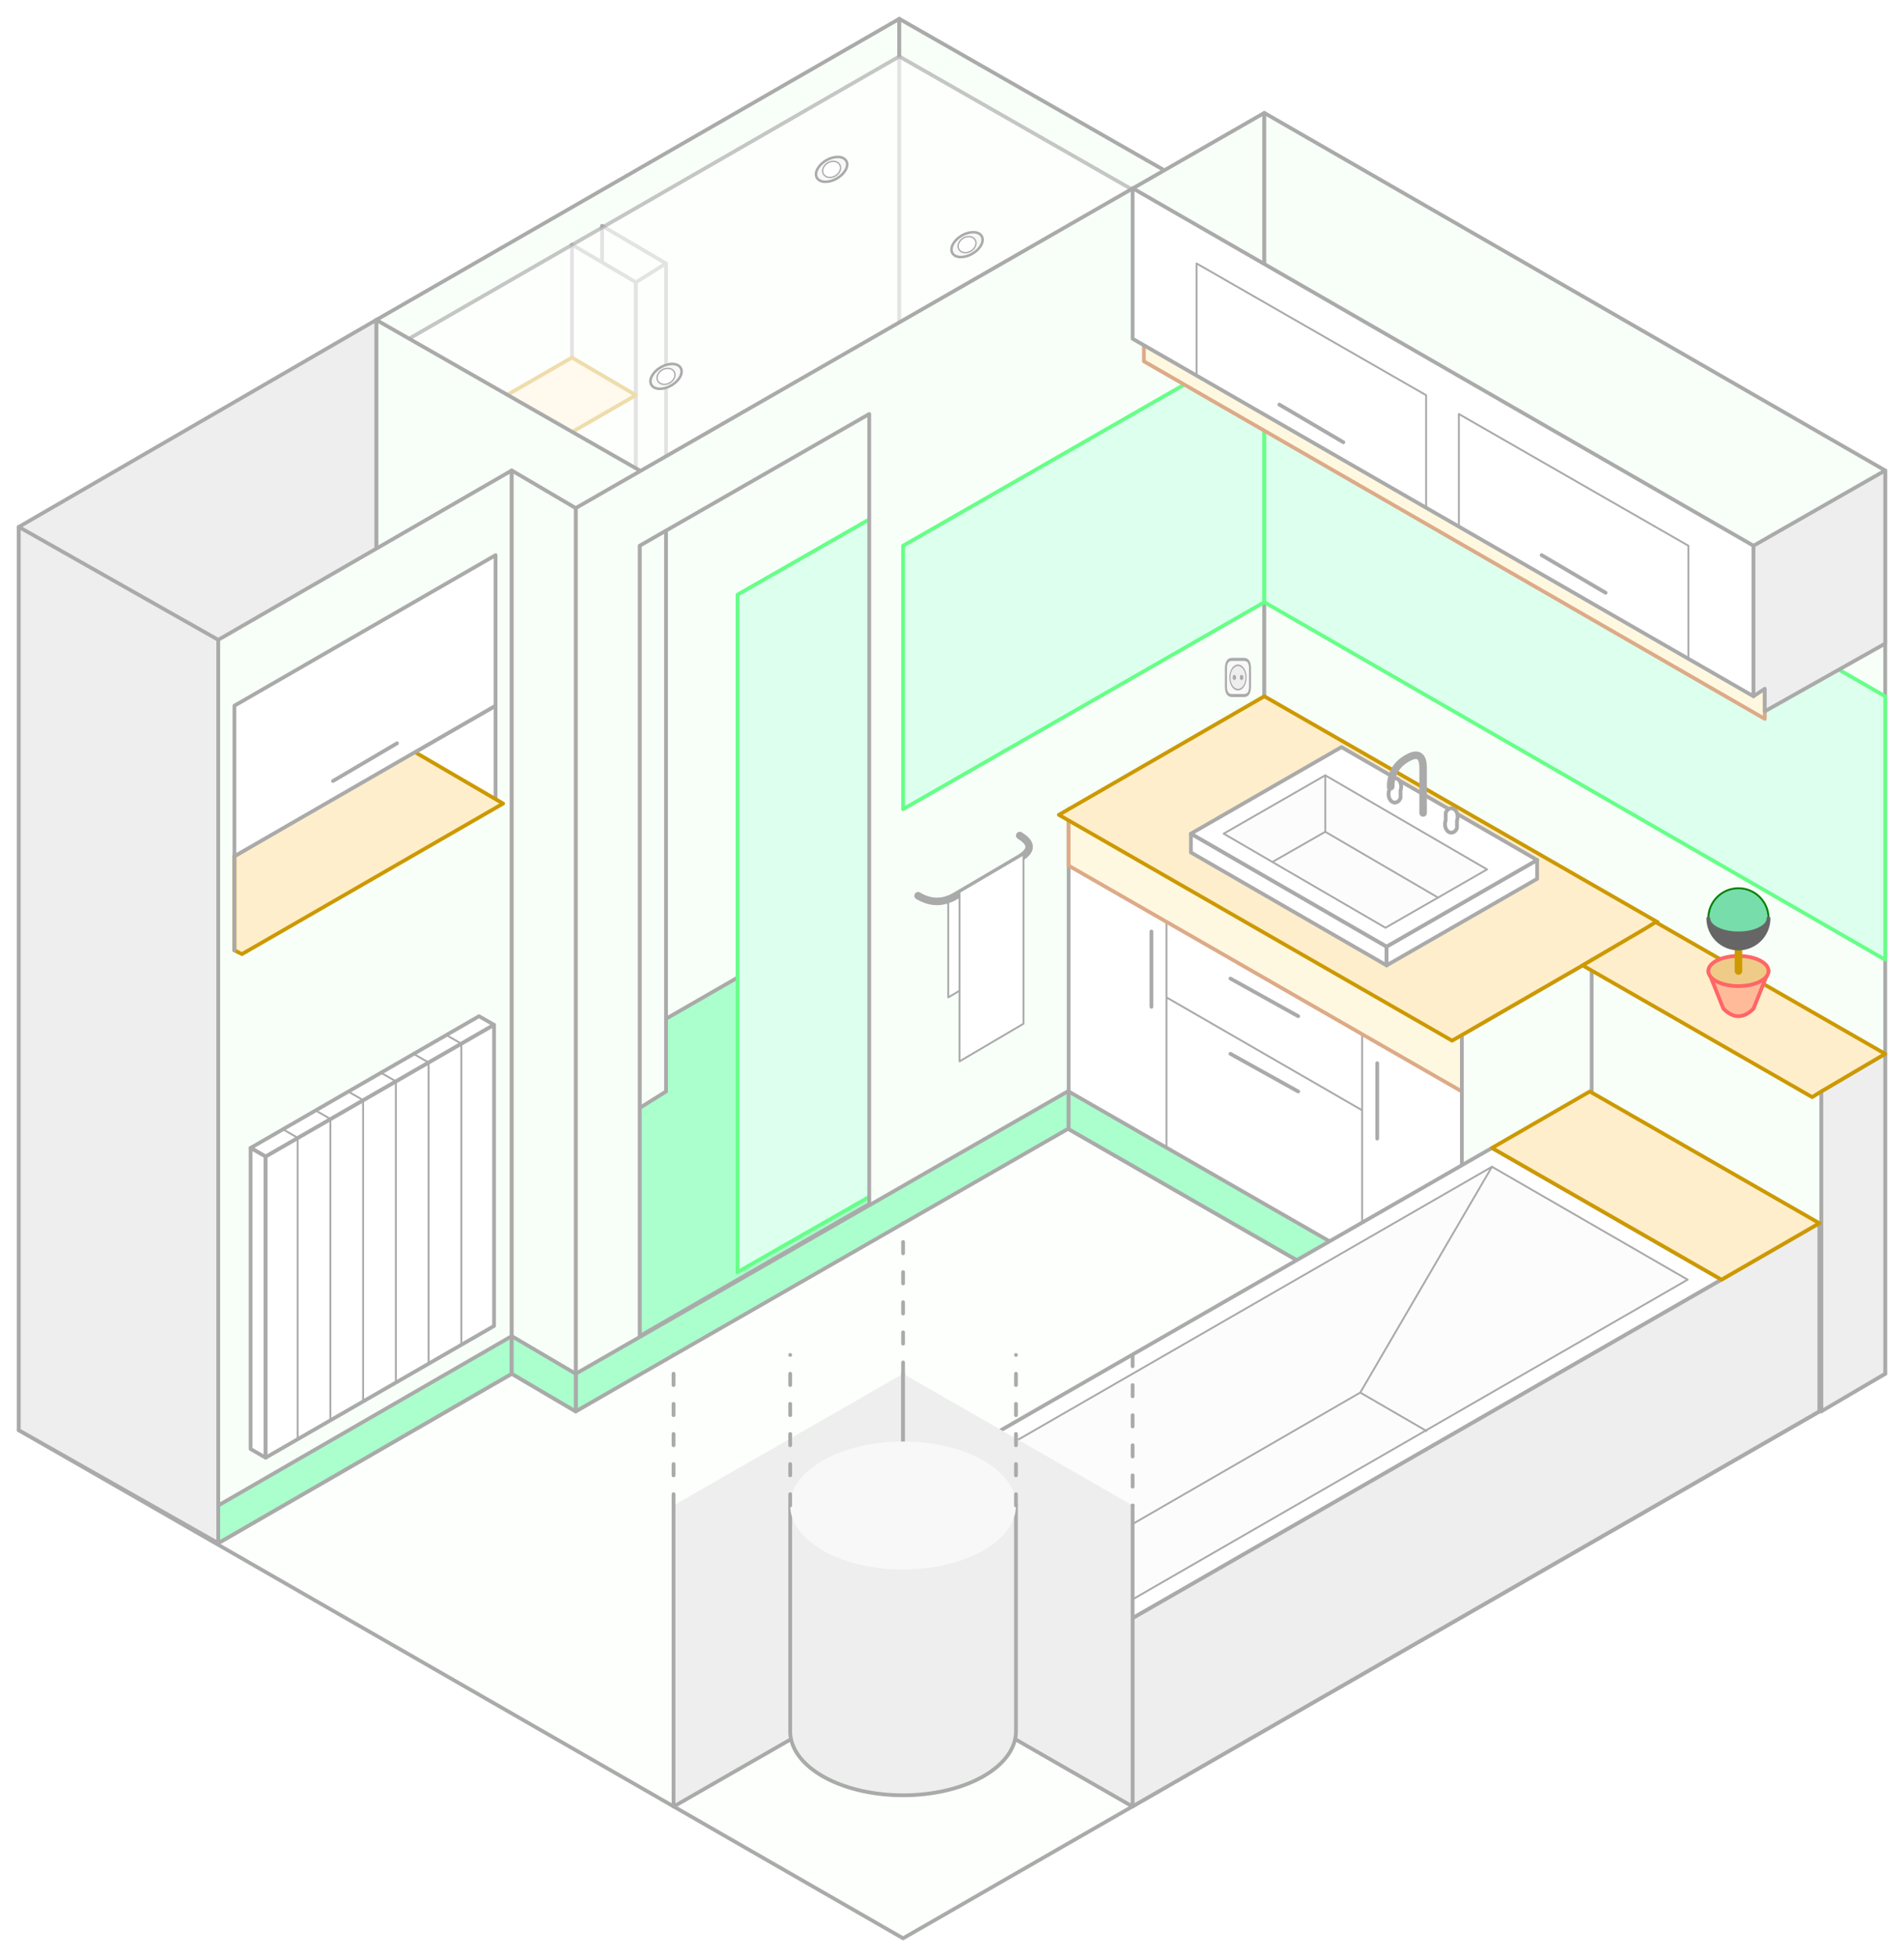 <?xml version="1.0" encoding="UTF-8" standalone="no"?>
<svg  viewBox="-266 -230 506 520" xmlns="http://www.w3.org/2000/svg">
  <style>
  svg {fill: none; stroke:none; stroke-width:1px; stroke-linecap:round; stroke-linejoin:round;
  font: normal 10px Arial,sans-serif; alignment-baseline: central; text-anchor: middle; }
svg .thin { stroke-width:0.5px; }
svg .thick, .wide { stroke-width:2px; }
svg .dash,  #footprint > path,  #marker > path { stroke-dasharray:3 5; }
svg     #footprint, svg     #marker { display:none; }
svg.gln #footprint, svg.gln #marker { display:block; }
svg .transp { opacity: .67; }

/* Colors ------------------------------------------------------------------ */
svg .white { stroke:#aaa; }
svg .black { stroke:#222; }
svg .gray  { stroke:#aaa; }
svg .red   { stroke:#f44; }
svg .green { stroke:#2f4; }
svg .darkgreen { stroke: green; }
svg .blue  { stroke:#a1a1ff; }
svg .lightblue { stroke:#aaa; }
svg .yellow, svg .lightyellow { stroke:#cc2; }
svg .brown { stroke: #a66; }

svg .white.fill,  svg .white  .fill { fill:white }
svg .black.fill,  svg .black  .fill { fill:#444; }
svg .gray.fill,   svg .gray   .fill { fill:#eee; }
svg .red.fill,    svg .red    .fill { fill:#fcc; }
svg .green.fill,  svg .green  .fill { fill:#afc; }
svg .darkgreen.fill, svg .darkgreen .fill { fill: #7da; }
svg .blue.fill,   svg .blue   .fill { fill:#e5e5ff; }
svg .yellow.fill, svg .yellow .fill { fill:#ff4; }
svg .lightblue.fill,   svg .lightblue   .fill { fill:#f8f8ff; }
svg .lightyellow.fill, svg .lightyellow .fill { fill:#ffc; }
svg .brown.fill, svg .brown .fill { fill: #c99; }

svg.bw ellipse,
  svg.bw .red > path, svg.bw .green > path, svg.bw .darkgreen > path, svg.bw .blue > path, svg.bw .lightblue > path,
  svg.bw .yellow > path, svg.bw .lightyellow > path, svg.bw .brown > path { stroke:#aaa; }
svg.bw .red > path.fill, svg.bw .green > path.fill, svg.bw .darkgreen > path.fill,
  svg.bw .blue > path.fill, svg.bw .lightblue > path.fill,
  svg.bw .yellow > path.fill, svg.bw .lightyellow > path.fill, svg.bw .brown > path.fill { fill:#eee; }

/* Materials --------------------------------------------------------------- */
svg .window { fill:#fff; }
svg .glass  { fill:#fff8; }
svg .porcelain { fill: #f8f8fd80; stroke: #aaa; }

svg .blue   .glass, svg .blue.glass  { fill:#e5e5ff60; }
svg .red    .glass, svg .red.glass   { fill:#fcc6; }
svg .green  .glass, svg .green.glass { fill:#cfc6; }
svg .yellow .glass, svg .yellow.glass { fill:#ff46; }

svg    .wall { stroke:#aaa }
svg    .wall.fill, svg    .wall .fill { fill:#ffd }
svg.bw .wall.fill, svg.bw .wall .fill { fill:#f4f4f4 }

svg    .floor { stroke:#aaa; fill:#ffe; }

svg    .furn { stroke:#db4 }
svg.bw .furn { stroke:#aaa }
svg    .furn.fill, svg .furn .fill { fill:#fffcf8 }
svg.bw .furn.fill, svg.bw .furn .fill { fill:#f4f4f4 }
svg    .ash { stroke:#da8 }
svg    .ash.fill, svg .ash .fill { fill:#fff8e0 }
svg.bw .ash { stroke:#aaa }
svg.bw .ash.fill, svg.bw .ash .fill { fill:#fafafa }
svg    .oak { stroke:#c90 }
svg.bw .oak { stroke:#aaa }
svg    .oak.fill, svg .oak .fill { fill:#fec }
svg.bw .oak.fill, svg.bw .oak .fill { fill:#e8e8e8 }

svg    .bricks { fill: url(#bricks); stroke: #aaa; }
svg    #bricks > rect { fill: #fff; }
svg    #bricks > path { stroke: #aaa; stroke-width: 0.2px; }

svg    .tiles { fill: url(#tile); opacity:66%; }
svg    #tile > rect { fill: #ffd0aa; }
svg    #tile > path { stroke: #aaa; stroke-width: 0.4px; }
svg.bw #tile > rect { fill:#f8f8f8; }

svg    .av { stroke: #888; }
svg    .av.fill, svg .av .fill { fill: #bbb; }
svg.bw .av { stroke: #aaa; }
svg.bw .av.fill, svg .av .fill { fill: #ccc; }

svg    .plinth { fill:#fdc; stroke: #aaa }
svg.bw .plinth { fill:#eee }

/* Elements ---------------------------------------------------------------- */

/* -- Light elements -- */
svg:not(.power)   g.pwr.hidden, 
  svg:not(.light) g.light.hidden:not(.select), svg:not(.light) g.light:not(.select) .hidden,
  svg:not(.lan)   g.lan.hidden { display: none; }
svg.power         g.pwr.hidden,
  svg.light       g.light.hidden, svg.light g.light .hidden,
  svg.lan         g.lan.hidden { opacity: .8; }
svg       g.light .halo { stroke: none; fill:none; }

svg       g.light.spot > ellipse, svg g.light.spot > circle { stroke: #aaa; stroke-width:0.35px; fill:white; }
svg       g.light.spot > ellipse:first-child, svg g.light.spot > circle:first-child { stroke-width:0.67px; fill:#f8f8f8 !important; }

svg       g.light.bulb > circle:not(.halo) { stroke: #aaa; stroke-width:0.67px; fill: #fff8; }
svg.light g.light.bulb > circle, svg g.light.bulb:hover > circle, svg g.light.bulb.select > circle { fill:#ff8; }

svg       g.light.led > path { stroke: white; stroke-width:4px; filter: drop-shadow(0px 0px 0.5px #000); }
svg.light g.light.led > path,       svg g.light.led:hover > path,       svg g.light.led.select > path { stroke: #ff8; filter: drop-shadow(0px 0px 0.5px #000) drop-shadow(0px -2px 4px #ff0); }
svg.light g.light.led > path.down,  svg g.light.led:hover > path.down,  svg g.light.led.select > path.down  { filter: drop-shadow(0px 0px 0.5px #000) drop-shadow(0px 2px 4px #ff0); }
svg.light g.light.led > path.green, svg g.light.led:hover > path.green, svg g.light.led.select > path.green { stroke: #cfa; filter: drop-shadow(0px 0px 0.5px #000) drop-shadow(0px 2px 4px #af8); }
svg       g.light.led > path.hidden { stroke-dasharray: 3px 5px; }

/* active highlight, hover highlight */
svg.light g.light > circle.ah,  svg g.light.select > circle.ah,  svg g.light:hover > circle.ah,
svg.light g.light > ellipse.ah, svg g.light.select > ellipse.ah, svg g.light:hover > ellipse.ah { fill:#ff8; }
svg       g.light > path.ah { stroke:#aaa; }
svg.light g.light > path.ah,    svg g.light.select > path.ah,   svg g.light:hover > path.ah   { stroke:#aa0; }
svg       g.light:hover > .hh { stroke:#cc0; stroke-width:1.5px; filter: drop-shadow(1px 1px 2px #dd88); }
svg.light g.light .halo, svg g.light:hover .halo, svg g.light.select .halo { fill: #ff48; stroke: none; filter: blur(5px); }
svg.light g.light .halo.green, svg g.light:hover .halo.green, svg g.light.select .halo.green { fill: #af88; }

/* -- Light elements -- */
svg g.pwr, svg g.lan { stroke:#aaa; stroke-width:0.35px; }
svg g.pwr > :first-child, svg g.lan > :first-child { stroke-width:0.67px; fill:#f8f8f8; }

svg.power g.pwr > :first-child, svg g.pwr.select > :first-child { stroke:#f44; fill:#fdd; }
svg g.pwr:hover > :first-child { stroke:#f44; filter: drop-shadow(1px 1px 2px #f005); }

svg.power g.pwr.switch  path, svg g.pwr.switch.select path { stroke:#f44; }

svg       g.pwr.socket  circle      { fill:#aaa; }
svg       g.pwr.socket  circle.fill { fill:#eee; }
svg.power g.pwr.socket  circle,      svg g.pwr.socket.select circle { stroke:#f44; fill:#f44; }
svg.power g.pwr.socket  circle.fill, svg g.pwr.socket.select circle.fill { fill:#fbb; }

svg.power g.pwr.pir > path,             svg g.pwr.pir.select > path { stroke:#b4b; }
svg.power g.pwr.pir > path:first-child, svg g.pwr.pir.select > path:first-child { fill:#faf; }
svg       g.pwr.pir:hover > path { stroke:#b4b; filter: drop-shadow(1px 1px 2px #b4b8); }

svg       g.pwr.water > path { fill:#eee; }
svg.power g.pwr.water > *,      svg g.pwr.water.select > * { stroke:#05a; }
svg.power g.pwr.water > circle, svg g.pwr.water.select > circle { fill:#def; }
svg.power g.pwr.water > .hot,  svg g.pwr.water.select > .hot  { fill:#e88; stroke:#a55; }
svg.power g.pwr.water > .cold, svg g.pwr.water.select > .cold { fill:#49e; stroke:#05a; }
svg g.pwr.water:hover > circle { stroke:#05a; filter: drop-shadow(1px 1px 2px #05a5); }


/* -- LAN elements -- */
svg g.lan:hover > :first-child { stroke:#0c0; filter: drop-shadow(1px 1px 2px #0c06); }
svg     g.lan > * { stroke: #aaa; fill: #fff; }
svg.lan g.lan > *, svg g.lan.select > * { stroke: #0c0; fill: #dfd; }


/* Dimensions -------------------------------------------------------------- */
svg .dim { display: none; }
svg.dim .dim { display: inline; }

g.dim > path { stroke:#666; stroke-width:0.3px;
  stroke-miterlimit: 0.5; stroke-dasharray: 4 2; stroke-dashoffset: 0;
  marker-start:url(#grayarrow); marker-end:url(#grayarrow); }
g.dim > path.single { marker-start:none !important; }
g.dim > path.none { marker-start:none !important; marker-end:none !important;}
g.dim > path.cote { stroke-dasharray: 2 2; marker-start:none !important; marker-end:none !important; }
g.dim > text { font-size:9px; fill: #666; stroke: none; font-style: italic; dominant-baseline: unset; }

g:hover > g.dim > path { stroke: #f00; marker-start:url(#redarrow); marker-end:url(#redarrow); }
g:hover > g.dim > text { fill: #f00; font-weight: bold; font-size:11px; }

/* Menu -------------------------------------------------------------------- */
.menu > path { stroke:#0055A4; fill:#ddf; stroke-width:0.5px; }
.menu > g { cursor: pointer }
.menu > g > text { fill:#446; stroke:none; font-size: 15px; text-anchor: start; }
.menu > g > text.disabled { fill:#888 !important; stroke:none !important; cursor: default !important; text-decoration: unset !important; }
.menu > g:hover > text { fill:#66f; stroke:none; text-decoration: underline }
.menu > g:hover .nav { stroke: #66f; }

@media print {
  svg.bw .wall.fill, svg.bw .wall .fill { fill: none !important; }
}
  svg    .wall { stroke:#aaa }
  svg    .wall.fill, svg    .wall .fill { fill:#f8fff8 }
  svg.bw .wall.fill, svg.bw .wall .fill { fill:#fafafa }
  svg    .glass  { fill: #dfe6; stroke: #6f8; }
  svg.bw .glass  { fill: #fdfdfd80; stroke: #aaa; }
  svg    .mirror { fill: #dfe; stroke: #6f8; }
  svg.bw .mirror { fill: #eee; stroke: #aaa; }
  svg    .floor  { fill: #fcfffc; }
  svg.bw .floor  { fill: #fcfcfc; }
  svg    .plinth { fill: #afc; }

  svg    g#TreePot > path.terracotta    { stroke: #f66; fill: #fb9; }
  svg    g#TreePot > ellipse.terracotta { stroke: #f66; fill: #ec8; }
  svg.bw g#TreePot > path.terracotta    { stroke: #aaa; fill: #ddd; }
  svg.bw g#TreePot > ellipse.terracotta { stroke: #aaa; fill: #ddd; }

  svg.bw .darkgreen.fill, svg.bw .darkgreen .fill { fill: #ddd; }
  svg.bw .darkgreen { stroke: #888; }
  svg .shadowed { fill: #6661; stroke: #6662; }

  svg .halo { stroke: none; }
  svg.light g.light .halo { fill: #ff48; stroke: none; filter: blur(5px); }
  svg.light g.light .halo.green { fill: #af88; }
  svg:not(.lightSink)   .lightSink   { display: none; }
  svg:not(.lightShower) .lightShower > .halo { display: none; }
  svg:not(.lightShower) .lightShower > g.light > .ah { fill: white; }
  svg.lightShower .lightShowerNot { display: none; }
  svg.lightSink   .lightSinkNot   { display: none; }
  </style>

  <script>
    function setLights(lights) {
      let cl = document.firstElementChild.classList;
      cl.add('light');
      if (cl.contains(lights)) {
        cl.remove(lights);
      } else { 
        cl.remove('lightShower', 'lightSink');
        cl.add(lights);
      }
    }
  </script>
  <!-- Perspective iso: d=1 => (0.87,0.5) => 300(261x150) 270(235x135) 190(165x95) -->
  <path class="floor" d="M 0,0 l -261,150 235,135 261,-150 z"/>

  <g id='shower' transform="translate(-27,15)" onclick="setLights('lightShower')"><!-- Shower 160x80, h=180 -->
    <path class="wall fill" d="M 0,0 l 0,-240 -139,80 0,240 z"/>
    <path class="wall fill" d="M 0,0 l 0,-240 70,40 0,240 z"/>
    <path class="plinth"    d="M 0,-10 l 70,40 -139,80 -70,-40 z"/>
    <path class="wall fill" d="M -79,45 m 0,-10 l 0,-220 17,10 0,220 z"/>
    <path class="wall fill" d="M -87,50 m 0,-10 l 0,-220 17,10 0,220 z"/>
    <path class="wall fill" d="M -87,50 m 17,0  l 0,-220  8,-5 0,220 z"/>
    <path class="oak fill"  d="M 0,-200 m -139,80 l 17,10 52,-30 -17,-10 z"/>
    <path class="white fill transp" d="M 0,-230 l 70,40 -139,80 -70,-40 z"/>
    <g class="light lightShower" transform="translate(-18,-200)">
      <path class="halo" d="M 0,0 m -18,30 l 16,-30 4,0 16,30 a 12,14,0,0,1,-36,0"/>
      <g class="light spot" transform="rotate(-30)">
        <ellipse class="hh" rx="4.5" ry="2.8"/>
        <ellipse class="ah" rx="2.5" ry="2"/>
      </g>
    </g>
    <g class="light lightShower" transform="translate(18,-180)">
      <path class="halo" d="M 0,0 m -18,30 l 16,-30 4,0 16,30 a 12,14,0,0,1,-36,0"/>
      <g class="light spot" transform="rotate(-30)">
        <ellipse class="hh" rx="4.5" ry="2.8"/>
        <ellipse class="ah" rx="2.5" ry="2"/>
      </g>
    </g>
    <g class="light lightShower" transform="translate(-62,-145)">
      <path class="halo" d="M 0,0 m -18,30 l 16,-30 4,0 16,30 a 12,14,0,0,1,-36,0"/>
      <g class="light spot" transform="rotate(-30)">
        <ellipse class="hh" rx="4.5" ry="2.8"/>
        <ellipse class="ah" rx="2.5" ry="2"/>
      </g>
    </g>
    <path class="wall fill" d="M -139,80 l 0,-240 70,40 0,240 z"/>
    <path class="glass"     d="M 70,40 m -113,53 l 0,-180 70,-40 0,180 z"/>
    <g class="pwr pir hidden" transform="translate(-35 -119) scale(1.4) rotate(-30)">
      <path d="M -4.5,0 l 9,0 m -1.5,0 a 3.2,5,0,0,1,-6,0"/>
      <path d="M -3,4 a 4,4,0,0,0,6,0"/>
      <path d="M -4,5 a 5,5,0,0,0,8,0"/>
      <path d="M -5,6 a 6,6,0,0,0,10,0"/>
    </g>
  </g>
  
  <g id='mirror' transform="translate(70 40)"  onclick="setLights('lightSink')">
    <g class="light lightShowerNot" transform="translate(0,-235)">
      <path class="halo green" d="M -36,20 l -17,-10 -122,70 17,10"/>
    </g>
    <path class="wall fill" d="M 0,0 l 0,-240 -183,105 0,240 17,-10 0,-220 61,-35 0,220 z"/>
    <path class="wall fill" d="M 0,0 l 0,-240 165,95 0,240 z"/>
    <path class="plinth"    d="M 0,0 l 0,-10 -183,105 0,10 z"/>
    <g class="light" transform="translate(0,0)">
      <path class="halo" d="M 0,-114 l 0,15 -96,55 0,-15 z"/>
      <path class="halo" d="M 0,-114 l 0,15 165,95 0,-15 z"/>
      <path class="halo" d="M 0,-176 l 0,-15 -96,55 0,15 z"/>
      <path class="halo" d="M 0,-176 l 0,-15 165,95 0,15 z"/>
    </g>
    <path class="mirror"    d="M 0,-110 l 0,-70 -96,55 0,70 z"/>
    <path class="mirror"    d="M 0,-110 l 0,-70 165,95 0,70 z"/>
    <path class="white fill thin" d="M 0,-85 m -52,30 m -17,10 m 2,5 l 0,25 -17,10 0,-25"/>
    <path class="gray thick"      d="M 0,-85 m -52,30 m -13,7 q 5,3,0,6 l -17,10 q -5,3,-10,0"/>
    <path class="white fill thin" d="M 0,-85 m -52,30 m -17,10 m 5,2 l 0,45 -17,10 0,-45 z"/>
    <g class="pwr socket" style="transform: translate(-7px, -90px) skewY(-30deg) scale(.8, 1.2);">
      <path d="M 2,-4 q 2,0,2,2 l 0,4 q 0,2,-2,2 l -4,0 q -2,0,-2,-2 l 0,-4 q 0,-2,2,-2 z"/>
      <circle class="fill" r="2.7"/><circle cx="-1.2" r="0.4"/><circle cx="1.2" r="0.4"/>
    </g>
  </g>
  
  <g id='SideWall' transform="translate(-130 135)">
    <path class="gray fill" d="M -78,45 m -53,-30 l 0,-240 95,-55 0,240 z"/>
    <path class="wall fill" d="M 0,0 l 0,-240 -78,45 0,240 z"/>
    <path class="plinth"    d="M 0,0 l 0,-10  -78,45 0,10 z"/>
    <path class="wall fill" d="M 0,0 l 0,-240 17,10 0,240 z"/>
    <path class="plinth"    d="M 0,0 l 0,-10  17,10 0,10 z"/>
    <path class="gray fill" d="M -78,45 l 0,-240 -53,-30 0,240 z"/>
    
    <g transform="translate(-4.3 -177.5)">
      <path class="white fill" d="M 0,0 l 0,25 -69.4,40 0,-25 z"/>
      <path class="oak fill"   d="M -22,12 l 24,14 -69.4,40 -2,-1 0,-25 z"/>
      <path class="white"      d="M -69.4,40 l 0,25 z"/>
      <g class="light">
        <path class="halo" d="M 0,-4 l 0,15 -69.4,40 0,-15 z"/>
      </g>
      <path class="white fill" d="M 0,0 l 0,-40 -69.4,40 0,40 z"/>
      <path class="white"      d="M 0,-5 m -26.2,15 l -17,10"/>
    </g>

    <g transform="translate(-8.7 -95)">
      <path class="white fill" d="M 0,0 l 4,2.3 -60.7,35 -4,-2.3 z"/>
      <path class="white fill" d="M -60.7,35 l 0,80 4,2.3 0,-80 z"/>
      <path class="white fill" d="M 4,2.3 l 0,80 -60.7,35 0,-80 z"/>
      <path class="white thin" d="M -8.7,5 l 4,2.3 0,80 m -12.7,-77.3 l 4,2.3 0,80 m -12.7,-77.3 l 4,2.3 0,80 m -12.7,-77.3 l 4,2.3 0,80 m -12.7,-77.3 l 4,2.3 0,80 m -12.7,-77.3 l 4,2.3 0,80 m -12.7,-77.3"/>
    </g>
  </g>
  
  <g id='top' transform="translate(35 -140)">
    <g class="light lightSink" transform="translate(101.5,42.5)">
      <path class="halo"     d="M   0,0   m -18,30 l 16,-30 4,0 16,30 a 12,14,0,0,1,-36,0"/>
      <path class="halo"     d="M -55,-32 m -18,30 l 16,-30 4,0 16,30 a 12,14,0,0,1,-36,0"/>
      <path class="halo"     d="M  55,32  m -18,30 l 16,-30 4,0 16,30 a 12,14,0,0,1,-36,0"/>
    </g>
    <g class="light lightSinkNot" transform="translate(3,2)">
      <path class="halo green" d="M 0,0 l 0,20 165,95 32,-38 -32,18"/>
    </g>
    <path class="ash fill"   d="M 3,-2 l 0,8 165,95 0,-8 z"/>
    <path class="white fill" d="M 0,0 l 0,-40 165,95 0,40 z"/>
    <path class="gray fill"  d="M 200,75 m 0,6 l -32,18 0,-6 -3,2 0,-40 35,-20 z"/>
    <path class="gray thin"  d="M 17,10 l 0,-30 61,35 0,30 m 8.7,5 l 0,-30 61,35 0,30"/>
    <path class="gray"       d="M 17,5 m 22,12.5 l 17,10 m 22,12.5 m 8.7,5 m 22,12.5 l 17,10"/>
  </g>

  <g id='sink' transform="translate(18 70)" onclick="setLights('lightSink')">
    <path class="white fill" d="M 0,0 l 0,-85 104.5,60 0,85 z"/>
    <path class="white thin" d="M 26,15 l 0,-85 m 52,30 l 0,85 m 0,-50 l -52,-30"/>
    <path class="gray"       d="M 26,15 m 17,-55 l 18,10 m 0,20 l -18,-10 M 26,15 m 0,-65 m -4,-2.5 l 0,20 m 52,30 m 8,5 l 0,-20"/>
    <path class="plinth"     d="M 0,0 l 0,-10 104.5,60 0,10 z"/>
    <path class="ash fill"   d="M 0,0 m 0,-70 l 0,-15 104.5,60 0,15 z"/>
    <path class="wall fill"  d="M 104.5,60 l 0,-85 52,-30 0,85 z"/>
    <path class="oak fill"   d="M 52,-115 l 104.5,60 -52,30 -2.6,1.5 -104.5,-60 z"/>

    <!--g transform="translate(20.5 -71.5)"-->
    <g transform="translate(72.5 -101.5)">
      <path class="white fill"  d="M -40,23 l 0,5 52,30 0,-5 z"/>
      <path class="white fill"  d="M 52,30 l 0,5 -40,23 0,-5 z"/>
      <path class="white fill"  d="M 0,0 l 52,30 -40,23 -52,-30 z"/>
      <path class="white thin"  d="M -4.3,7.5 l 43,25 -27,15.5 -43,-25 z" style="fill: #fcfcfc;"/>
      <path class="white thin"  d="M -4.3,7.5 l 0,15 -14,8 m 14,-8 l 30,17.5"/>
      
      <path class="white fill"  d="M -4.3,2.5 m 26,15 m -9,-6 a 1.5,2,0,0,0,3,2 l 0,-2 a 1.5,2,0,0,0,-3,-2 z"/>
      <path class="white thick" d="M -4.3,2.5 m 26,15 l 0,-12 q 0,-5,-4.3,-2.5 -4.3,2.5,-4.3,7.5"/>
      <path class="white fill"  d="M -4.3,2.5 m 26,15 m 9,4   a 1.5,2,0,0,1,-3,-2 l 0,-2 a 1.5,2,0,0,1,3,2 z"/>
    </g>
    <g class="pwr pir hidden" transform="translate(52,-47) scale(1.4) rotate(30)">
      <path d="M -4.5,0 l 9,0 m -1.5,0 a 3.2,5,0,0,1,-6,0"/>
      <path d="M -3,4 a 4,4,0,0,0,6,0"/>
      <path d="M -4,5 a 5,5,0,0,0,8,0"/>
      <path d="M -5,6 a 6,6,0,0,0,10,0"/>
    </g>
  </g>

  <g id='' transform="translate(235 135)"> 
    <path class="gray fill" d="M 0,0 l 0,-85 -17,10 0,85 z"/>
    <path class="wall fill" d="M 0,0 m -17,10 l 0,-85 -61,-35 0,85 z"/>
    <path class="oak fill"  d="M 0,-85 l -17,10 -2.4,1.5 -61,-35 17,-10 2.4,-1.5 z"/>

    <g id="TreePot" transform="translate(-39 -97)">
      <path    class="terracotta" d="M -8,-10 l 4,10 q 4,4,8,0 l 4,-10"/>
      <ellipse class="terracotta" cy="-10" rx="8" ry="4"/>
      <path class="oak thick" d="M 0,-10 l 0,-8"/>
      <circle class="darkgreen fill thin" cx="0" cy="-24" r="8"/>
      <path class="shadowed" d="M-8,-24 a 8,8,0,0,0,16,0 8,4,0,0,1,-16,0"/>
    </g>
  </g>

  <g id='bath' transform="translate(191.5 160)"> <!-- bath 180x70, h=50 -->
    <path class="white fill" d="M 0,-50 l -61,-35 -156.6,90 61,35 z"/>
    <path class="white thin" d="M 0,-50 m -9,0 l -52,-30 -147.6,85 52,30 z" style="fill: #fcfcfc;"/>
    <path class="white thin" d="M 0,-50 m -9,0 m -52,-30 l -35,60 17.6,10.2 m -17.6,-10.2 l -112.6,65 "/>
    <g class="altlight light">
      <path class="halo" d="M 0,-70 m -17,10 l 0,20 -139.6,90 0,-20 z"/>
    </g>
    <path class="gray fill"  d="M 26,-15 l  0,-50 -26,15 -156.6,90 0,50 z"/>
    <path class="oak fill"   d="M 0,-50 l 26,-15 -61,-35 -26,15 z"/>
  </g>
  <g id='closet' transform="translate(-26 135)"> <!-- bath 180x70, h=50 -->
    <path class="gray fill" d="M 0,0 l 0,80 -61,35 0,-80"/>
    <path class="gray fill" d="M 0,0 l 0,80  61,35 0,-80"/>
    <path class="gray dash" d="M 0,0 l 0,-40 m 61,35 l 0,40 m -122,0 l 0,-40"/>
    <path class="gray fill" d="M -30,35 l 0,60 a 30,17,0,0,0,60,0 l 0,-60"/>
    <ellipse class="red thin" cy="35" rx="30" ry="17" style="fill: #f8f8f8; stroke:none"/>
    <path class="gray dash" d="M -30,35 l 0,-40 M 30,35 l 0,-40"/>
  </g>
 </svg>
